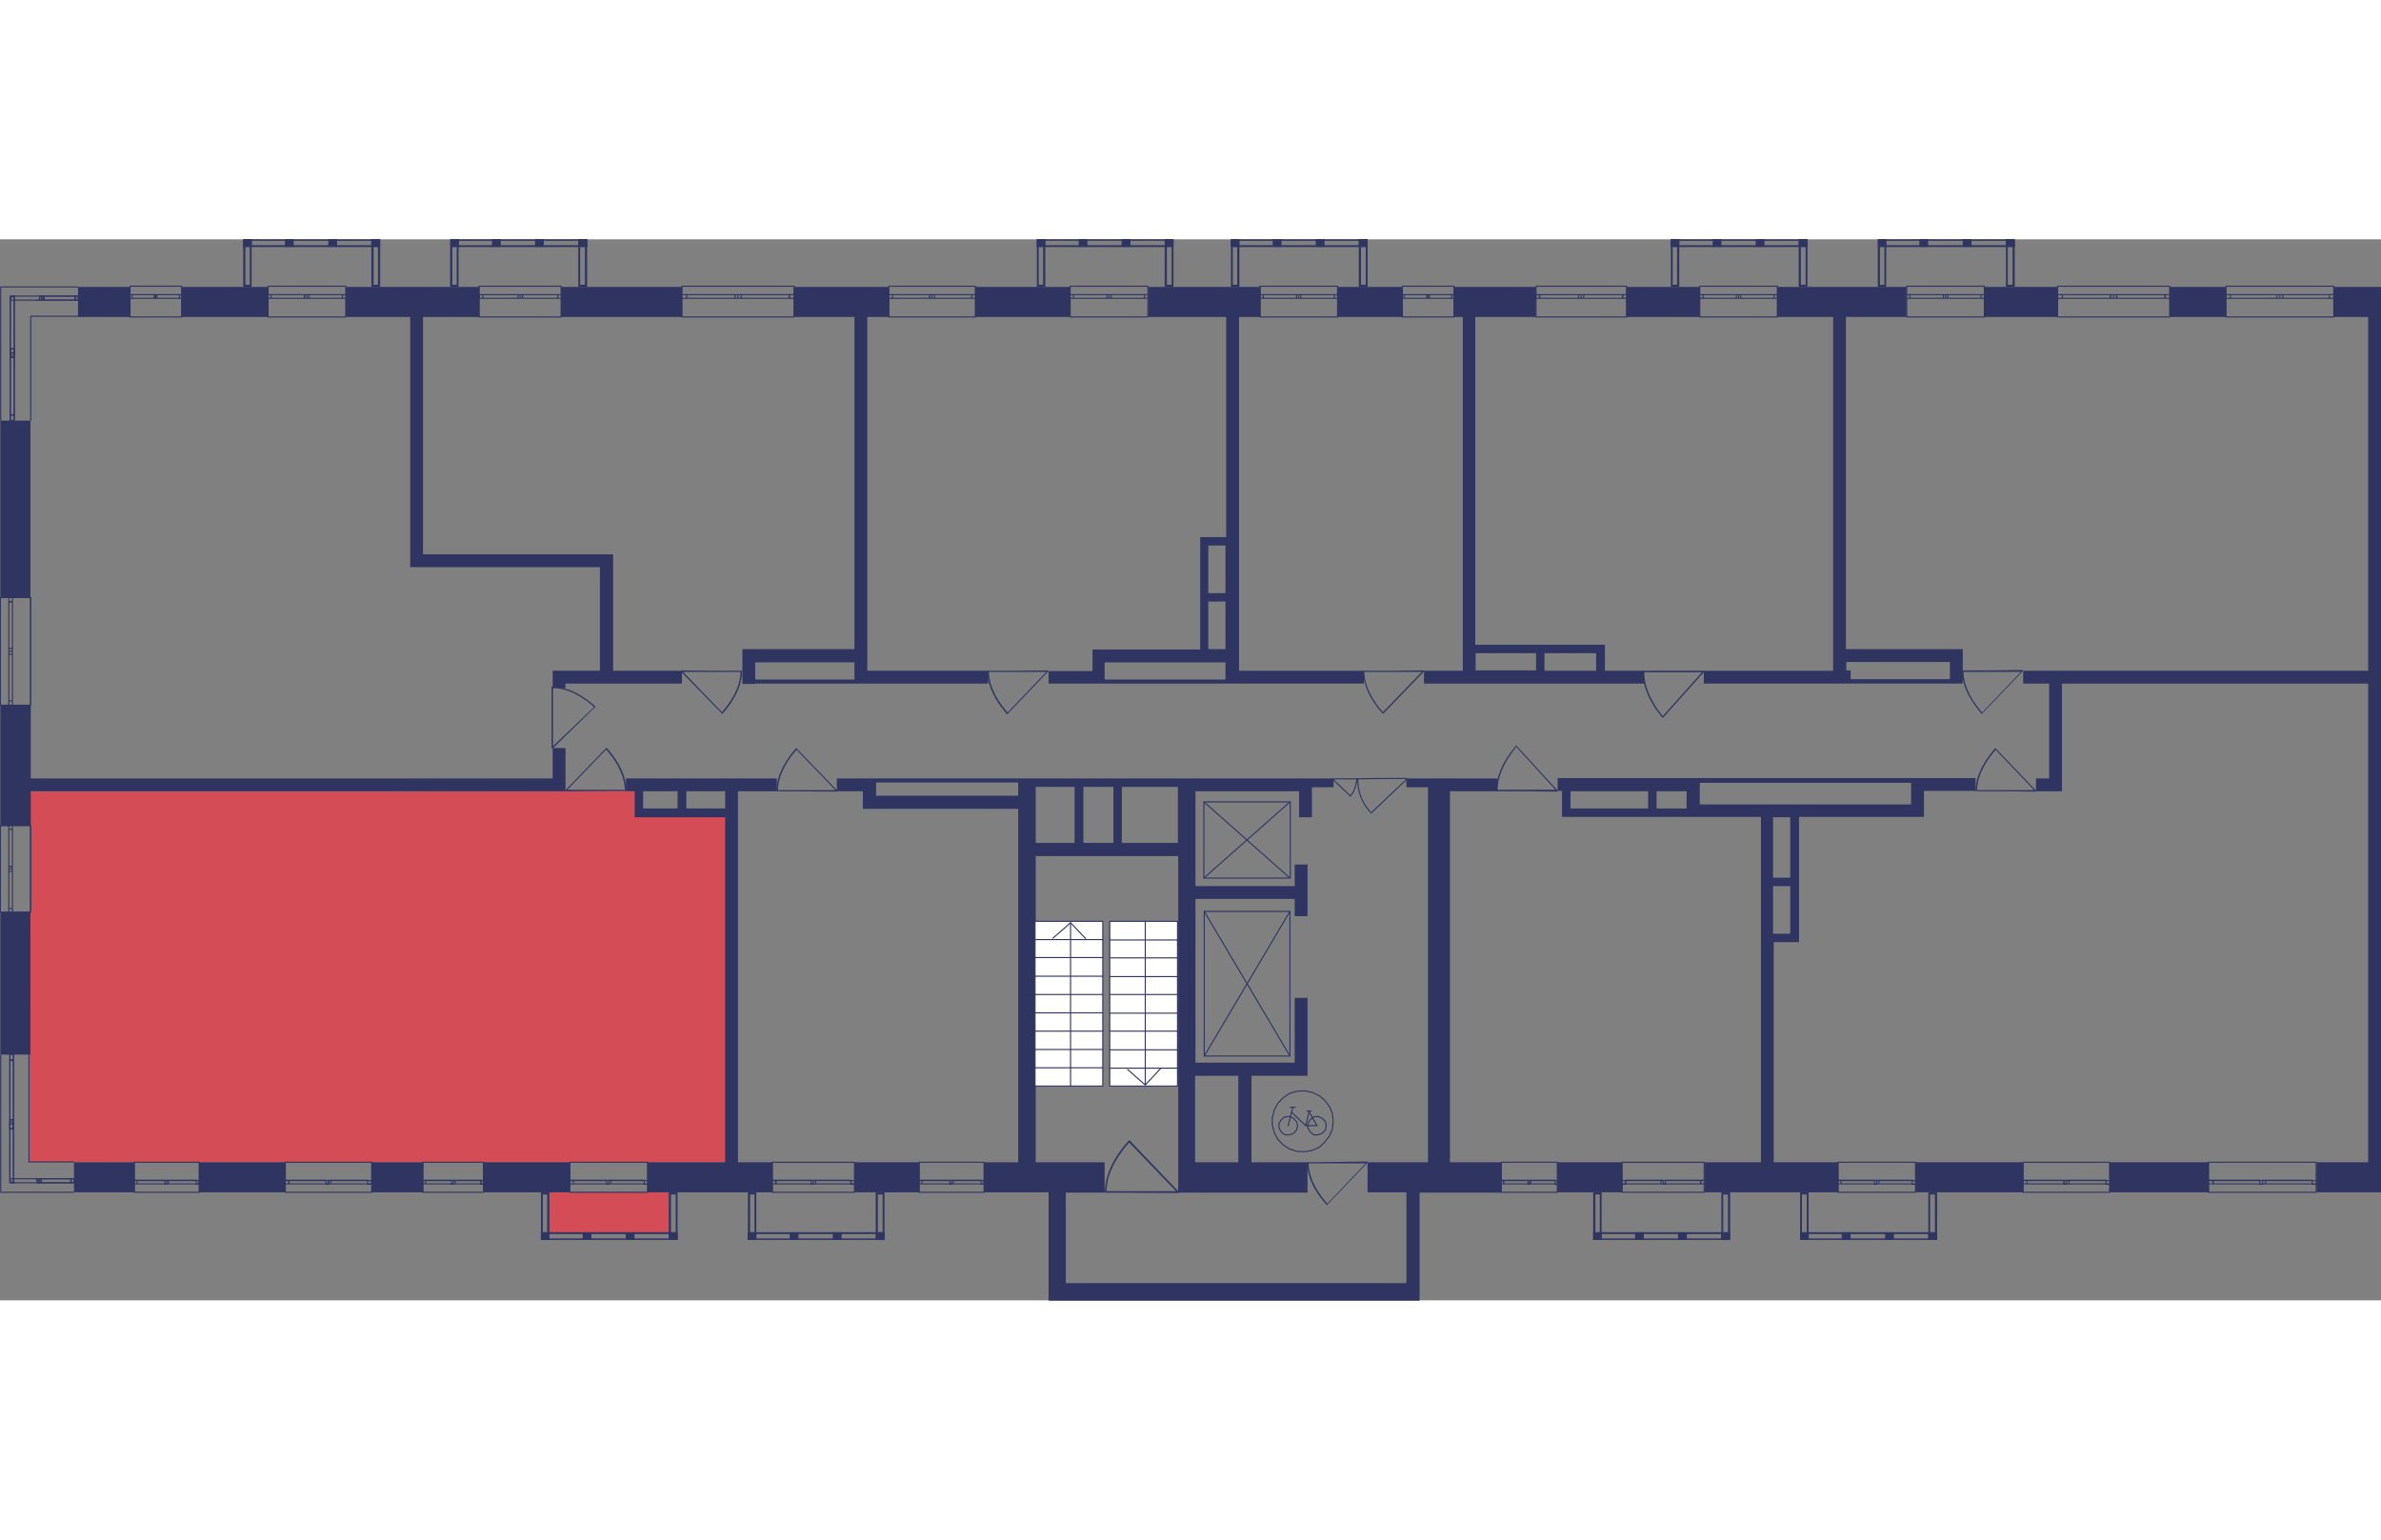 <?xml version="1.0" encoding="utf-8"?>
<!-- Generator: Adobe Illustrator 22.1.0, SVG Export Plug-In . SVG Version: 6.00 Build 0)  -->
<svg version="1.1" id="Слой_6" xmlns="http://www.w3.org/2000/svg" xmlns:xlink="http://www.w3.org/1999/xlink" x="0px" y="0px"
	 viewBox="0 0 650.1 289.7" style="enable-background:new 0 0 650.1 289.7;" xml:space="preserve" width="883" height="571">
<rect x="0" y="0" width="650.1" height="289.7" fill="#808080" stroke="none"/>
<rect x="149.6" y="260.2" style="fill:#D34C56;" width="33.3" height="11.1"/>
<path style="fill:#D34C56;" d="M200.3,252c-64.1,0-128.3-0.1-192.4-0.1c0.1-33.7,0.3-67.4,0.4-101.1c31.2,0,62.5,0,93.7,0
	c1.7,0,3.5,0,5.2,0c22.4-0.1,44.8-0.1,67.2-0.2c0,2,0,4-0.1,6c8.6,0,17.3,0.1,25.9,0.1C200.3,188.4,200.3,220.2,200.3,252z"/>
<g>
	<rect x="576" y="252" style="fill:#2F3461;" width="27.1" height="8.2"/>
	<rect x="523" y="252" style="fill:#2F3461;" width="29.4" height="8.2"/>
	<rect x="425.2" y="252" style="fill:#2F3461;" width="17.7" height="8.2"/>
	<rect x="233.3" y="252" style="fill:#2F3461;" width="17.7" height="8.2"/>
	<rect x="132" y="252" style="fill:#2F3461;" width="23.6" height="8.2"/>
	<rect x="101.4" y="252" style="fill:#2F3461;" width="14.1" height="8.2"/>
	<rect x="54.3" y="252" style="fill:#2F3461;" width="23.6" height="8.2"/>
	<rect x="20.2" y="252" style="fill:#2F3461;" width="16.5" height="8.2"/>
	<rect x="21.3" y="13" style="fill:#2F3461;" width="14.1" height="8.2"/>
	<rect x="49.6" y="13" style="fill:#2F3461;" width="23.6" height="8.2"/>
	<polygon style="fill:#2F3461;" points="112,21.2 112,86 112,89.5 115.5,89.5 163.8,89.5 163.8,117.8 150.9,117.8 150.9,120.1 
		150.9,121.3 150.9,122.5 154.4,122.5 154.4,121.3 186.2,121.3 186.2,117.8 167.4,117.8 167.4,86 165,86 163.8,86 115.5,86 
		115.5,21.2 130.9,21.2 130.9,13 94.4,13 94.4,21.2 	"/>
	<rect x="153.2" y="13" style="fill:#2F3461;" width="33" height="8.2"/>
	<rect x="266.3" y="13" style="fill:#2F3461;" width="25.9" height="8.2"/>
	<rect x="365.2" y="13" style="fill:#2F3461;" width="17.7" height="8.2"/>
	<rect x="444.1" y="13" style="fill:#2F3461;" width="20" height="8.2"/>
	<rect x="541.8" y="13" style="fill:#2F3461;" width="20" height="8.2"/>
	<rect x="592.4" y="13" style="fill:#2F3461;" width="15.3" height="8.2"/>
	<polygon style="fill:#2F3461;" points="637.2,13 637.2,21.2 646.6,21.2 646.6,117.8 563,117.8 559.5,117.8 552.4,117.8 
		552.4,121.3 559.5,121.3 559.5,147.2 555.9,147.2 555.9,150.7 563,150.7 563,149.5 563,147.2 563,121.3 646.6,121.3 646.6,252 
		632.5,252 632.5,260.2 650.1,260.2 650.1,253.2 650.1,252 650.1,21.2 650.1,18.8 650.1,13 	"/>
	<path style="fill:#2F3461;" d="M484.1,191.9h7.1v-1.2v-1.2v-31.8h34.1v-2.4v-1.2v-3.5h14.1v-3.5H523h-1.2h-57.7h-3.5h-35.3v3.5h1.2
		v4.7v2.4h2.4h31.8h2.4h17.7v17.7v2.4V252h-15.3v8.2h36.5V252h-17.7V191.9z M484.1,189.6v-13h4.7v13H484.1z M428.8,150.7H450v4.7
		h-21.2V150.7z M452.3,155.4v-4.7h8.2v3.5v1.2H452.3z M464.1,154.3v-3.5v-2.4h57.7v2.4v3.5h-37.7h-3.5H464.1z M488.8,157.8v16.5
		h-4.7v-16.5H488.8z"/>
	<rect x="0.1" y="49.5" style="fill:#2F3461;" width="8.2" height="48.3"/>
	<rect x="0.1" y="183.7" style="fill:#2F3461;" width="8.2" height="38.9"/>
	<path style="fill:#2F3461;" d="M505.3,121.3h27.1h3.5v-9.4h-1.2h-2.4h-28.3V21.2h16.5V13h-35.3v8.2h15.3v96.6h-35.3v3.5h38.9H505.3
		z M504.1,115.4h28.3v4.7h-27.1v-2.4h-1.2V115.4z"/>
	<path style="fill:#2F3461;" d="M448.8,117.8h-10.6v-7.1h-2.4v0h-33V21.2h16.5V13H397v8.2h2.4v96.6h-10.6v3.5h60.1V117.8z
		 M435.8,117.8h-14.1V113h14.1V117.8z M402.9,113h16.5v4.7h-16.5V113z"/>
	<path style="fill:#2F3461;" d="M286.3,117.8v3.5h11.8h2.4h1.2h33h1.2h36.5v-3.5h-34.1V21.2h5.9V13h-30.6v8.2h21.2v60.1h-4.7h-2.4
		v2.4v28.3h-25.9h-3.5v3.5v2.4H286.3z M334.6,83.6v13h-4.7v-13H334.6z M329.9,98.9h4.7v13h-4.7V98.9z M334.6,115.4v2.4v1.2v1.2h-33
		v-4.7H334.6z"/>
	<path style="fill:#2F3461;" d="M206.2,121.3h27.1h1.2h35.3v-3.5h-33V21.2h5.9V13h-25.9v8.2h16.5v90.7h-30.6v1.2v2.4v5.9h1.2H206.2z
		 M233.3,115.4v2.4v2.4h-27.1v-4.7H233.3z"/>
	<polygon style="fill:#2F3461;" points="150.9,150.7 153.2,150.7 154.4,150.7 154.4,138.9 150.9,138.9 150.9,147.2 8.4,147.2 
		8.4,127.2 0.1,127.2 0.1,160.1 8.4,160.1 8.4,150.7 	"/>
	<path style="fill:#2F3461;" d="M170.9,150.7h2.4v4.7v2.4h2.4h9.4h2.4H198V252h-21.2v8.2h34.1V252h-9.4V150.7h10.6v-3.5h-41.2V150.7
		z M175.6,155.4v-4.7h9.4v4.7H175.6z M198,155.4h-10.6v-4.7H198V155.4z"/>
	<path style="fill:#2F3461;" d="M395.8,150.7h13v-3.5h-14.1h-3.5H384v2.4h5.9V252h-16.5v8.2H384V285h-93v-24.7h10.6V252h-18.8v-83.6
		h38.9V252v1.2v7.1h35.3V252h-15.3v-23.6h15.3v-1.2v-2.4v-17.7h-3.5v17.7h-27.1v-44.7h27.1v4.7h3.5v-14.1h-3.5v5.9h-27.1v-25.9h28.3
		v7.1h3.5v-8.2h5.9v-2.4h-7.1h-2.4h-29.4H324h-41.2H278h-38.9h-2.4h-8.2v3.5h7.1v1.2v2.4v1.2H278V252h-9.4v8.2h17.7V285v2.4v2.4
		h101.3v-1.2V285v-24.7h22.4V252h-14.1V150.7z M338.1,228.4V252h-11.8v-23.6H338.1z M321.6,149.5v15.3h-15.3v-15.3H321.6z
		 M304,149.5v15.3h-8.2v-15.3H304z M293.4,149.5v15.3h-10.6v-15.3H293.4z M239.2,151.9v-1.2v-2.4H278v1.2v2.4H239.2z"/>
</g>
<g>
	<path style="fill:none;stroke:#2F3461;stroke-width:0.294;stroke-miterlimit:10;" d="M561.8,12.8l30.6,0v8.4l-30.6,0V12.8z
		 M592.4,12.8l-30.6,0 M592.4,21.2l-30.6,0 M592.4,15.1h-1.3v1h1.3V15.1z M577.1,16.1h0.8v-1h-0.8V16.1z M591.2,15.1l-13.2,0v1h13.2
		V15.1z M577.1,15.1h-0.9v1h0.9V15.1z M561.8,16.1h1.3v-1h-1.3V16.1z M576.3,15.1h-13.2v1h13.2V15.1z M592.4,15.1h-1.3 M591.2,15.1
		v1 M591.2,16.1h1.3 M577.1,16.1h0.8 M578,16.1v-1 M578,15.1h-0.8 M591.2,15.1l-13.2,0 M578,16.1h13.2 M577.1,15.1h-0.9 M576.3,15.1
		v1 M576.3,16.1h0.9 M561.8,16.1h1.3 M563.1,16.1v-1 M563.1,15.1h-1.3 M576.3,15.1h-13.2 M563.1,16.1h13.2"/>
</g>
<g>
	<line style="fill:none;stroke:#2F3461;stroke-width:0.294;stroke-miterlimit:10;" x1="21.3" y1="13" x2="0.1" y2="13"/>
	<line style="fill:none;stroke:#2F3461;stroke-width:0.294;stroke-miterlimit:10;" x1="21.3" y1="21" x2="8.4" y2="21"/>
	<rect x="20.5" y="15.5" style="fill:none;stroke:#2F3461;stroke-width:0.294;stroke-miterlimit:10;" width="0.8" height="1.1"/>
	<rect x="11.4" y="15.5" style="fill:none;stroke:#2F3461;stroke-width:0.294;stroke-miterlimit:10;" width="0.6" height="1.1"/>
	<rect x="12" y="15.5" style="fill:none;stroke:#2F3461;stroke-width:0.294;stroke-miterlimit:10;" width="8.5" height="1.1"/>
	<rect x="10.8" y="15.5" style="fill:none;stroke:#2F3461;stroke-width:0.294;stroke-miterlimit:10;" width="0.6" height="1.1"/>
	<rect x="2.9" y="15.5" style="fill:none;stroke:#2F3461;stroke-width:0.294;stroke-miterlimit:10;" width="7.9" height="1.1"/>
	<line style="fill:none;stroke:#2F3461;stroke-width:0.294;stroke-miterlimit:10;" x1="21.3" y1="15.5" x2="20.5" y2="15.5"/>
	<line style="fill:none;stroke:#2F3461;stroke-width:0.294;stroke-miterlimit:10;" x1="20.5" y1="15.5" x2="20.5" y2="16.6"/>
	<line style="fill:none;stroke:#2F3461;stroke-width:0.294;stroke-miterlimit:10;" x1="20.5" y1="16.6" x2="21.3" y2="16.6"/>
	<line style="fill:none;stroke:#2F3461;stroke-width:0.294;stroke-miterlimit:10;" x1="10.5" y1="16.6" x2="11.2" y2="16.6"/>
	<line style="fill:none;stroke:#2F3461;stroke-width:0.294;stroke-miterlimit:10;" x1="11.9" y1="16.6" x2="11.9" y2="15.5"/>
	<line style="fill:none;stroke:#2F3461;stroke-width:0.294;stroke-miterlimit:10;" x1="11.9" y1="15.5" x2="11.4" y2="15.5"/>
	<line style="fill:none;stroke:#2F3461;stroke-width:0.294;stroke-miterlimit:10;" x1="20.5" y1="15.5" x2="12" y2="15.5"/>
	<line style="fill:none;stroke:#2F3461;stroke-width:0.294;stroke-miterlimit:10;" x1="11.2" y1="16.6" x2="20.5" y2="16.6"/>
	<line style="fill:none;stroke:#2F3461;stroke-width:0.294;stroke-miterlimit:10;" x1="11.4" y1="15.5" x2="10.8" y2="15.5"/>
	<line style="fill:none;stroke:#2F3461;stroke-width:0.294;stroke-miterlimit:10;" x1="10.8" y1="15.5" x2="10.8" y2="16.6"/>
	<line style="fill:none;stroke:#2F3461;stroke-width:0.294;stroke-miterlimit:10;" x1="9.9" y1="16.6" x2="10.5" y2="16.6"/>
	<line style="fill:none;stroke:#2F3461;stroke-width:0.294;stroke-miterlimit:10;" x1="0.2" y1="13" x2="0.2" y2="49.5"/>
	<line style="fill:none;stroke:#2F3461;stroke-width:0.294;stroke-miterlimit:10;" x1="8.4" y1="20.9" x2="8.4" y2="49.5"/>
	<rect x="2.8" y="29.9" style="fill:none;stroke:#2F3461;stroke-width:0.294;stroke-miterlimit:10;" width="1.1" height="1.1"/>
	<rect x="2.8" y="15.7" style="fill:none;stroke:#2F3461;stroke-width:0.294;stroke-miterlimit:10;" width="1.1" height="15.9"/>
	<rect x="2.8" y="31" style="fill:none;stroke:#2F3461;stroke-width:0.294;stroke-miterlimit:10;" width="1.1" height="1.1"/>
	<rect x="2.8" y="47.9" style="fill:none;stroke:#2F3461;stroke-width:0.294;stroke-miterlimit:10;" width="1.1" height="1.5"/>
	<rect x="2.8" y="32.2" style="fill:none;stroke:#2F3461;stroke-width:0.294;stroke-miterlimit:10;" width="1.1" height="15.8"/>
	<line style="fill:none;stroke:#2F3461;stroke-width:0.294;stroke-miterlimit:10;" x1="3.2" y1="15.5" x2="4.2" y2="15.5"/>
	<line style="fill:none;stroke:#2F3461;stroke-width:0.294;stroke-miterlimit:10;" x1="3.9" y1="31" x2="3.9" y2="29.9"/>
	<line style="fill:none;stroke:#2F3461;stroke-width:0.294;stroke-miterlimit:10;" x1="3.9" y1="29.9" x2="2.8" y2="29.9"/>
	<line style="fill:none;stroke:#2F3461;stroke-width:0.294;stroke-miterlimit:10;" x1="2.8" y1="29.9" x2="2.8" y2="31"/>
	<line style="fill:none;stroke:#2F3461;stroke-width:0.294;stroke-miterlimit:10;" x1="2.8" y1="15.4" x2="2.8" y2="31.6"/>
	<line style="fill:none;stroke:#2F3461;stroke-width:0.294;stroke-miterlimit:10;" x1="3.9" y1="31.6" x2="3.9" y2="15.4"/>
	<line style="fill:none;stroke:#2F3461;stroke-width:0.294;stroke-miterlimit:10;" x1="2.8" y1="31" x2="2.8" y2="32.2"/>
	<line style="fill:none;stroke:#2F3461;stroke-width:0.294;stroke-miterlimit:10;" x1="2.8" y1="32.2" x2="3.9" y2="32.2"/>
	<line style="fill:none;stroke:#2F3461;stroke-width:0.294;stroke-miterlimit:10;" x1="3.9" y1="32.2" x2="3.9" y2="31"/>
	<line style="fill:none;stroke:#2F3461;stroke-width:0.294;stroke-miterlimit:10;" x1="3.9" y1="49.5" x2="3.9" y2="47.9"/>
	<line style="fill:none;stroke:#2F3461;stroke-width:0.294;stroke-miterlimit:10;" x1="3.9" y1="47.9" x2="2.8" y2="47.9"/>
	<line style="fill:none;stroke:#2F3461;stroke-width:0.294;stroke-miterlimit:10;" x1="2.8" y1="47.9" x2="2.8" y2="49.5"/>
	<line style="fill:none;stroke:#2F3461;stroke-width:0.294;stroke-miterlimit:10;" x1="2.8" y1="32.2" x2="2.8" y2="47.9"/>
	<line style="fill:none;stroke:#2F3461;stroke-width:0.294;stroke-miterlimit:10;" x1="3.9" y1="47.9" x2="3.9" y2="32.2"/>
</g>
<g>
	<path style="fill:none;stroke:#2F3461;stroke-width:0.294;stroke-miterlimit:10;" d="M637.2,12.8l-29.4,0v8.4l29.4,0V12.8z
		 M607.8,12.8l29.4,0 M607.8,21.2l29.4,0 M607.8,15.1h1.2v1h-1.2V15.1z M622.5,16.1h-0.8v-1h0.8V16.1z M609,15.1h12.7v1H609V15.1z
		 M622.5,15.1l0.8,0v1h-0.8V15.1z M637.2,16.1H636v-1h1.2V16.1z M623.3,15.1H636v1h-12.7V15.1z M607.8,15.1h1.2 M609,15.1v1
		 M609,16.1h-1.2 M622.5,16.1h-0.8 M621.7,16.1v-1 M621.7,15.1h0.8 M609,15.1h12.7 M621.7,16.1H609 M622.5,15.1l0.8,0 M623.3,15.1v1
		 M623.3,16.1h-0.8 M637.2,16.1H636 M636,16.1v-1 M636,15.1h1.2 M623.3,15.1H636 M636,16.1h-12.7"/>
</g>
<g>
	<path style="fill:none;stroke:#2F3461;stroke-width:0.294;stroke-miterlimit:10;" d="M520.6,12.8l21.2,0v8.4l-21.2,0V12.8z
		 M541.8,12.8l-21.2,0 M541.8,21.2l-21.2,0 M541.8,15.1h-0.9v1h0.9V15.1z M531.2,16.1h0.6v-1h-0.6V16.1z M540.9,15.1l-9.1,0v1h9.1
		V15.1z M531.2,15.1h-0.6v1h0.6V15.1z M520.6,16.1h0.9v-1h-0.9V16.1z M530.6,15.1h-9.1v1h9.1V15.1z M541.8,15.1h-0.9 M540.9,15.1v1
		 M540.9,16.1h0.9 M531.2,16.1h0.6 M531.8,16.1v-1 M531.8,15.1h-0.6 M540.9,15.1l-9.1,0 M531.8,16.1h9.1 M531.2,15.1h-0.6
		 M530.6,15.1v1 M530.6,16.1h0.6 M520.6,16.1h0.9 M521.5,16.1v-1 M521.5,15.1h-0.9 M530.6,15.1h-9.1 M521.5,16.1h9.1"/>
</g>
<g>
	<path style="fill:none;stroke:#2F3461;stroke-width:0.294;stroke-miterlimit:10;" d="M444.1,12.8l-24.7,0v8.4l24.7,0V12.8z
		 M419.3,12.8l24.7,0 M419.3,21.2l24.7,0 M419.3,15.1h1v1h-1V15.1z M431.7,16.1H431v-1h0.7V16.1z M420.4,15.1H431v1h-10.7V15.1z
		 M431.7,15.1h0.7v1h-0.7V15.1z M444.1,16.1h-1v-1h1V16.1z M432.4,15.1l10.6,0v1h-10.6V15.1z M419.3,15.1h1 M420.4,15.1v1
		 M420.4,16.1h-1 M431.7,16.1H431 M431,16.1v-1 M431,15.1h0.7 M420.4,15.1H431 M431,16.1h-10.7 M431.7,15.1h0.7 M432.4,15.1v1
		 M432.4,16.1h-0.7 M444.1,16.1h-1 M443.1,16.1v-1 M443.1,15.1h1 M432.4,15.1l10.6,0 M443.1,16.1h-10.6"/>
</g>
<g>
	<path style="fill:none;stroke:#2F3461;stroke-width:0.294;stroke-miterlimit:10;" d="M397,12.8l-14.1,0v8.4l14.1,0V12.8z
		 M382.8,12.8l14.1,0 M382.8,21.2l14.1,0 M382.8,15.1h0.6v1h-0.6V15.1z M389.9,16.1h-0.4v-1h0.4V16.1z M383.4,15.1l6.1,0v1h-6.1
		V15.1z M389.9,15.1h0.4v1h-0.4V15.1z M397,16.1h-0.6v-1h0.6V16.1z M390.3,15.1l6.1,0v1h-6.1V15.1z M382.8,15.1h0.6 M383.4,15.1v1
		 M383.4,16.1h-0.6 M389.9,16.1h-0.4 M389.5,16.1v-1 M389.5,15.1h0.4 M383.4,15.1l6.1,0 M389.5,16.1h-6.1 M389.9,15.1h0.4
		 M390.3,15.1v1 M390.3,16.1h-0.4 M397,16.1h-0.6 M396.4,16.1v-1 M396.4,15.1h0.6 M390.3,15.1l6.1,0 M396.4,16.1h-6.1"/>
</g>
<g>
	<path style="fill:none;stroke:#2F3461;stroke-width:0.294;stroke-miterlimit:10;" d="M365.2,12.8l-21.2,0v8.4l21.2,0V12.8z
		 M344,12.8l21.2,0 M344,21.2l21.2,0 M344,15.1h0.9v1H344V15.1z M354.6,16.1H354v-1h0.6V16.1z M344.9,15.1h9.1v1h-9.1V15.1z
		 M354.6,15.1l0.6,0v1h-0.6V15.1z M365.2,16.1h-0.9v-1h0.9V16.1z M355.2,15.1h9.1v1h-9.1V15.1z M344,15.1h0.9 M344.9,15.1v1
		 M344.9,16.1H344 M354.6,16.1H354 M354,16.1v-1 M354,15.1h0.6 M344.9,15.1h9.1 M354,16.1h-9.1 M354.6,15.1l0.6,0 M355.2,15.1v1
		 M355.2,16.1h-0.6 M365.2,16.1h-0.9 M364.3,16.1v-1 M364.3,15.1h0.9 M355.2,15.1h9.1 M364.3,16.1h-9.1"/>
</g>
<g>
	<path style="fill:none;stroke:#2F3461;stroke-width:0.294;stroke-miterlimit:10;" d="M313.4,12.8l-21.2,0v8.4l21.2,0V12.8z
		 M292.2,12.8l21.2,0 M292.2,21.2l21.2,0 M292.2,15.1h0.9v1h-0.9V15.1z M302.8,16.1h-0.6v-1h0.6V16.1z M293.1,15.1l9.1,0v1h-9.1
		V15.1z M302.8,15.1h0.6v1h-0.6V15.1z M313.4,16.1h-0.9v-1h0.9V16.1z M303.4,15.1l9.1,0v1l-9.1,0V15.1z M292.2,15.1h0.9 M293.1,15.1
		v1 M293.1,16.1h-0.9 M302.8,16.1h-0.6 M302.2,16.1v-1 M302.2,15.1h0.6 M293.1,15.1l9.1,0 M302.2,16.1h-9.1 M302.8,15.1h0.6
		 M303.4,15.1v1 M303.4,16.1h-0.6 M313.4,16.1h-0.9 M312.5,16.1v-1 M312.5,15.1h0.9 M303.4,15.1l9.1,0 M312.5,16.1l-9.1,0"/>
</g>
<g>
	<path style="fill:none;stroke:#2F3461;stroke-width:0.294;stroke-miterlimit:10;" d="M266.3,12.8l-23.6,0v8.4l23.6,0V12.8z
		 M242.7,12.8l23.6,0 M242.7,21.2l23.6,0 M242.7,15.1h1v1h-1V15.1z M254.5,16.1h-0.7v-1h0.7V16.1z M243.7,15.1l10.2,0v1l-10.2,0
		V15.1z M254.5,15.1h0.7v1h-0.7V15.1z M266.3,16.1h-1v-1l1,0V16.1z M255.2,15.1h10.1v1h-10.1V15.1z M242.7,15.1h1 M243.7,15.1v1
		 M243.7,16.1h-1 M254.5,16.1h-0.7 M253.9,16.1v-1 M253.9,15.1h0.7 M243.7,15.1l10.2,0 M253.9,16.1l-10.2,0 M254.5,15.1h0.7
		 M255.2,15.1v1 M255.2,16.1h-0.7 M266.3,16.1h-1 M265.3,16.1v-1 M265.3,15.1l1,0 M255.2,15.1h10.1 M265.3,16.1h-10.1"/>
</g>
<g>
	<path style="fill:none;stroke:#2F3461;stroke-width:0.294;stroke-miterlimit:10;" d="M216.8,12.8l-30.6,0v8.4h30.6V12.8z
		 M186.2,12.8l30.6,0 M186.2,21.2h30.6 M186.2,15.1h1.3v1h-1.3V15.1z M201.5,16.1h-0.8v-1h0.8V16.1z M187.5,15.1l13.2,0v1l-13.2,0
		V15.1z M201.5,15.1h0.9v1h-0.9V15.1z M216.8,16.1h-1.3v-1h1.3V16.1z M202.4,15.1h13.2v1h-13.2V15.1z M186.2,15.1h1.3 M187.5,15.1v1
		 M187.5,16.1h-1.3 M201.5,16.1h-0.8 M200.7,16.1v-1 M200.7,15.1h0.8 M187.5,15.1l13.2,0 M200.7,16.1l-13.2,0 M201.5,15.1h0.9
		 M202.4,15.1v1 M202.4,16.1h-0.9 M216.8,16.1h-1.3 M215.5,16.1v-1 M215.5,15.1h1.3 M202.4,15.1h13.2 M215.5,16.1h-13.2"/>
</g>
<g>
	<path style="fill:none;stroke:#2F3461;stroke-width:0.294;stroke-miterlimit:10;" d="M153.2,12.8l-22.4,0v8.4l22.4,0V12.8z
		 M130.9,12.8l22.4,0 M130.9,21.2l22.4,0 M130.9,15.1h0.9v1h-0.9V15.1z M142,16.1h-0.6v-1h0.6V16.1z M131.8,15.1l9.6,0v1h-9.6V15.1z
		 M142,15.1h0.6v1H142V15.1z M153.2,16.1h-0.9v-1h0.9V16.1z M142.7,15.1l9.6,0v1l-9.6,0V15.1z M130.9,15.1h0.9 M131.8,15.1v1
		 M131.8,16.1h-0.9 M142,16.1h-0.6 M141.4,16.1v-1 M141.4,15.1h0.6 M131.8,15.1l9.6,0 M141.4,16.1h-9.6 M142,15.1h0.6 M142.7,15.1v1
		 M142.7,16.1H142 M153.2,16.1h-0.9 M152.3,16.1v-1 M152.3,15.1h0.9 M142.7,15.1l9.6,0 M152.3,16.1l-9.6,0"/>
</g>
<g>
	<path style="fill:none;stroke:#2F3461;stroke-width:0.294;stroke-miterlimit:10;" d="M94.4,12.8l-21.2,0v8.4l21.2,0V12.8z
		 M73.2,12.8l21.2,0 M73.2,21.2l21.2,0 M73.2,15.1H74v1h-0.9V15.1z M83.8,16.1h-0.6v-1h0.6V16.1z M74,15.1h9.1v1H74V15.1z
		 M83.8,15.1h0.6v1h-0.6V15.1z M94.4,16.1h-0.9v-1h0.9V16.1z M84.4,15.1l9.1,0v1h-9.1V15.1z M73.2,15.1H74 M74,15.1v1 M74,16.1h-0.9
		 M83.8,16.1h-0.6 M83.2,16.1v-1 M83.2,15.1h0.6 M74,15.1h9.1 M83.2,16.1H74 M83.8,15.1h0.6 M84.4,15.1v1 M84.4,16.1h-0.6
		 M94.4,16.1h-0.9 M93.5,16.1v-1 M93.5,15.1h0.9 M84.4,15.1l9.1,0 M93.5,16.1h-9.1"/>
</g>
<g>
	<path style="fill:none;stroke:#2F3461;stroke-width:0.294;stroke-miterlimit:10;" d="M54.3,260.2H36.7V252h17.7V260.2z
		 M36.7,260.2h17.7 M36.7,252h17.7 M36.7,257.9h0.7v-1h-0.7V257.9z M45.5,257H45v1h0.5V257z M37.4,257.9H45v-1h-7.6V257.9z
		 M45.5,257.9H46v-1h-0.5V257.9z M54.3,257h-0.7v1h0.7V257z M46,257.9h7.6v-1H46V257.9z M36.7,257.9h0.7 M37.4,257.9v-1 M37.4,257
		h-0.7 M45.5,257H45 M45,257v1 M45,257.9h0.5 M37.4,257.9H45 M45,257h-7.6 M45.5,257.9H46 M46,257.9v-1 M46,257h-0.5 M54.3,257h-0.7
		 M53.6,257v1 M53.6,257.9h0.7 M46,257.9h7.6 M53.6,257H46"/>
</g>
<g>
	<path style="fill:none;stroke:#2F3461;stroke-width:0.294;stroke-miterlimit:10;" d="M101.4,260.2H77.9V252h23.6V260.2z
		 M77.9,260.2h23.6 M77.9,252h23.6 M77.9,257.9h1v-1h-1V257.9z M89.6,257H89v1h0.7V257z M78.8,257.9H89v-1H78.8V257.9z M89.6,257.9
		h0.7v-1h-0.7V257.9z M101.4,257h-1v1h1V257z M90.3,257.9h10.1v-1H90.3V257.9z M77.9,257.9h1 M78.8,257.9v-1 M78.8,257h-1 M89.6,257
		H89 M89,257v1 M89,257.9h0.7 M78.8,257.9H89 M89,257H78.8 M89.6,257.9h0.7 M90.3,257.9v-1 M90.3,257h-0.7 M101.4,257h-1 M100.4,257
		v1 M100.4,257.9h1 M90.3,257.9h10.1 M100.4,257H90.3"/>
</g>
<g>
	<path style="fill:none;stroke:#2F3461;stroke-width:0.294;stroke-miterlimit:10;" d="M176.8,260.2h-21.2V252h21.2V260.2z
		 M155.6,260.2h21.2 M155.6,252h21.2 M155.6,257.9h0.9v-1h-0.9V257.9z M166.2,257h-0.6v1h0.6V257z M156.5,257.9h9.1v-1h-9.1V257.9z
		 M166.2,257.9h0.6v-1h-0.6V257.9z M176.8,257h-0.9v1h0.9V257z M166.8,257.9h9.1v-1h-9.1V257.9z M155.6,257.9h0.9 M156.5,257.9v-1
		 M156.5,257h-0.9 M166.2,257h-0.6 M165.6,257v1 M165.6,257.9h0.6 M156.5,257.9h9.1 M165.6,257h-9.1 M166.2,257.9h0.6 M166.8,257.9
		v-1 M166.8,257h-0.6 M176.8,257h-0.9 M175.9,257v1 M175.9,257.9h0.9 M166.8,257.9h9.1 M175.9,257h-9.1"/>
</g>
<g>
	<path style="fill:none;stroke:#2F3461;stroke-width:0.294;stroke-miterlimit:10;" d="M233.3,260.2h-22.4V252l22.4,0V260.2z
		 M210.9,260.2h22.4 M210.9,252l22.4,0 M210.9,257.9h0.9v-1h-0.9V257.9z M222.1,257h-0.6v1h0.6V257z M211.9,257.9h9.6v-1h-9.6V257.9
		z M222.1,257.9h0.6v-1h-0.6V257.9z M233.3,257h-0.9v1h0.9V257z M222.7,257.9h9.6v-1h-9.6V257.9z M210.9,257.9h0.9 M211.9,257.9v-1
		 M211.9,257h-0.9 M222.1,257h-0.6 M221.5,257v1 M221.5,257.9h0.6 M211.9,257.9h9.6 M221.5,257h-9.6 M222.1,257.9h0.6 M222.7,257.9
		v-1 M222.7,257h-0.6 M233.3,257h-0.9 M232.4,257v1 M232.4,257.9h0.9 M222.7,257.9h9.6 M232.4,257h-9.6"/>
</g>
<g>
	<path style="fill:none;stroke:#2F3461;stroke-width:0.294;stroke-miterlimit:10;" d="M268.6,260.2H251V252l17.7,0V260.2z
		 M251,260.2h17.7 M251,252l17.7,0 M251,257.9h0.7v-1H251V257.9z M259.8,257h-0.5v1h0.5V257z M251.7,257.9h7.6v-1h-7.6V257.9z
		 M259.8,257.9h0.5v-1h-0.5V257.9z M268.6,257h-0.7v1h0.7V257z M260.3,257.9h7.6v-1h-7.6V257.9z M251,257.9h0.7 M251.7,257.9v-1
		 M251.7,257H251 M259.8,257h-0.5 M259.3,257v1 M259.3,257.9h0.5 M251.7,257.9h7.6 M259.3,257h-7.6 M259.8,257.9h0.5 M260.3,257.9
		v-1 M260.3,257h-0.5 M268.6,257h-0.7 M267.9,257v1 M267.9,257.9h0.7 M260.3,257.9h7.6 M267.9,257h-7.6"/>
</g>
<g>
	<path style="fill:none;stroke:#2F3461;stroke-width:0.294;stroke-miterlimit:10;" d="M425.2,260.2h-15.3V252h15.3V260.2z
		 M409.9,260.2h15.3 M409.9,252h15.3 M409.9,257.9h0.6v-1h-0.6V257.9z M417.6,257h-0.4v1h0.4V257z M410.6,257.9h6.6v-1h-6.6V257.9z
		 M417.6,257.9h0.4v-1h-0.4V257.9z M425.2,257h-0.6v1h0.6V257z M418,257.9h6.6v-1H418V257.9z M409.9,257.9h0.6 M410.6,257.9v-1
		 M410.6,257h-0.6 M417.6,257h-0.4 M417.2,257v1 M417.2,257.9h0.4 M410.6,257.9h6.6 M417.2,257h-6.6 M417.6,257.9h0.4 M418,257.9v-1
		 M418,257h-0.4 M425.2,257h-0.6 M424.6,257v1 M424.6,257.9h0.6 M418,257.9h6.6 M424.6,257H418"/>
</g>
<g>
	<path style="fill:none;stroke:#2F3461;stroke-width:0.294;stroke-miterlimit:10;" d="M442.9,260.2h22.4V252h-22.4V260.2z
		 M465.3,260.2h-22.4 M465.3,252h-22.4 M465.3,257.9h-0.9v-1h0.9V257.9z M454.1,257h0.6v1h-0.6V257z M464.3,257.9h-9.6v-1h9.6V257.9
		z M454.1,257.9h-0.6v-1h0.6V257.9z M442.9,257h0.9v1h-0.9V257z M453.5,257.9h-9.6v-1h9.6V257.9z M465.3,257.9h-0.9 M464.3,257.9v-1
		 M464.3,257h0.9 M454.1,257h0.6 M454.7,257v1 M454.7,257.9h-0.6 M464.3,257.9h-9.6 M454.7,257h9.6 M454.1,257.9h-0.6 M453.5,257.9
		v-1 M453.5,257h0.6 M442.9,257h0.9 M443.8,257v1 M443.8,257.9h-0.9 M453.5,257.9h-9.6 M443.8,257h9.6"/>
</g>
<g>
	<path style="fill:none;stroke:#2F3461;stroke-width:0.294;stroke-miterlimit:10;" d="M523,260.2h-21.2V252H523V260.2z
		 M501.8,260.2H523 M501.8,252H523 M501.8,257.9h0.9v-1h-0.9V257.9z M512.4,257h-0.6v1h0.6V257z M502.7,257.9h9.1v-1h-9.1V257.9z
		 M512.4,257.9h0.6v-1h-0.6V257.9z M523,257h-0.9v1h0.9V257z M513,257.9h9.1v-1H513V257.9z M501.8,257.9h0.9 M502.7,257.9v-1
		 M502.7,257h-0.9 M512.4,257h-0.6 M511.8,257v1 M511.8,257.9h0.6 M502.7,257.9h9.1 M511.8,257h-9.1 M512.4,257.9h0.6 M513,257.9v-1
		 M513,257h-0.6 M523,257h-0.9 M522.1,257v1 M522.1,257.9h0.9 M513,257.9h9.1 M522.1,257H513"/>
</g>
<g>
	<path style="fill:none;stroke:#2F3461;stroke-width:0.294;stroke-miterlimit:10;" d="M576,260.2h-23.6V252H576V260.2z
		 M552.4,260.2H576 M552.4,252H576 M552.4,257.9h1v-1h-1V257.9z M564.2,257h-0.7v1h0.7V257z M553.4,257.9h10.2v-1h-10.2V257.9z
		 M564.2,257.9h0.7v-1h-0.7V257.9z M576,257h-1v1h1V257z M564.9,257.9H575v-1h-10.1V257.9z M552.4,257.9h1 M553.4,257.9v-1
		 M553.4,257h-1 M564.2,257h-0.7 M563.5,257v1 M563.5,257.9h0.7 M553.4,257.9h10.2 M563.5,257h-10.2 M564.2,257.9h0.7 M564.9,257.9
		v-1 M564.9,257h-0.7 M576,257h-1 M575,257v1 M575,257.9h1 M564.9,257.9H575 M575,257h-10.1"/>
</g>
<g>
	<path style="fill:none;stroke:#2F3461;stroke-width:0.294;stroke-miterlimit:10;" d="M632.5,260.2H603V252h29.4V260.2z M603,260.2
		h29.4 M603,252h29.4 M603,257.9h1.2v-1H603V257.9z M617.8,257H617v1h0.8V257z M604.3,257.9H617v-1h-12.7V257.9z M617.8,257.9h0.8
		v-1h-0.8V257.9z M632.5,257h-1.2v1h1.2V257z M618.6,257.9h12.7v-1h-12.7V257.9z M603,257.9h1.2 M604.3,257.9v-1 M604.3,257H603
		 M617.8,257H617 M617,257v1 M617,257.9h0.8 M604.3,257.9H617 M617,257h-12.7 M617.8,257.9h0.8 M618.6,257.9v-1 M618.6,257h-0.8
		 M632.5,257h-1.2 M631.3,257v1 M631.3,257.9h1.2 M618.6,257.9h12.7 M631.3,257h-12.7"/>
</g>
<g>
	<path style="fill:none;stroke:#2F3461;stroke-width:0.294;stroke-miterlimit:10;" d="M0.1,183.7l0-23.6h8.2l0,23.6H0.1z
		 M0.1,160.1l0,23.6 M8.4,160.1l0,23.6 M2.4,160.1l0,1h1l0-1H2.4z M3.4,171.9l0-0.7h-1l0,0.7H3.4z M2.4,161.1l0,10.2h1l0-10.2H2.4z
		 M2.4,171.9l0,0.7h1l0-0.7H2.4z M3.4,183.7l0-1h-1l0,1H3.4z M2.4,172.6l0,10.1h1l0-10.1H2.4z M2.4,160.1l0,1 M2.4,161.1h1
		 M3.4,161.1l0-1 M3.4,171.9l0-0.7 M3.4,171.3h-1 M2.4,171.3l0,0.7 M2.4,161.1l0,10.2 M3.4,171.3l0-10.2 M2.4,171.9l0,0.7
		 M2.4,172.6h1 M3.4,172.6l0-0.7 M3.4,183.7l0-1 M3.4,182.7h-1 M2.4,182.7l0,1 M2.4,172.6l0,10.1 M3.4,182.7l0-10.1"/>
</g>
<g>
	<path style="fill:none;stroke:#2F3461;stroke-width:0.294;stroke-miterlimit:10;" d="M0.1,127.2l0-29.4l8.2,0l0,29.4H0.1z
		 M0.1,97.7l0,29.4 M8.4,97.7l0,29.4 M2.4,97.7l0,1.2h1l0-1.2H2.4z M3.4,112.5l0-0.8h-1l0,0.8H3.4z M2.4,99l0,12.7h1l0-12.7H2.4z
		 M2.4,112.5l0,0.8h1l0-0.8H2.4z M3.4,127.2l0-1.2h-1l0,1.2H3.4z M2.4,113.3l0,12.7h1l0-12.7H2.4z M2.4,97.7l0,1.2 M2.4,99h1
		 M3.4,99l0-1.2 M3.4,112.5l0-0.8 M3.4,111.7h-1 M2.4,111.7l0,0.8 M2.4,99l0,12.7 M3.4,111.7l0-12.7 M2.4,112.5l0,0.8 M2.4,113.3h1
		 M3.4,113.3l0-0.8 M3.4,127.2l0-1.2 M3.4,126h-1 M2.4,126l0,1.2 M2.4,113.3l0,12.7 M3.4,126l0-12.7"/>
</g>
<g>
	<line style="fill:none;stroke:#2F3461;stroke-width:0.294;stroke-miterlimit:10;" x1="20.2" y1="260.2" x2="0.1" y2="260.2"/>
	<line style="fill:none;stroke:#2F3461;stroke-width:0.294;stroke-miterlimit:10;" x1="20.2" y1="251.9" x2="7.9" y2="251.9"/>
	<rect x="19.4" y="256.5" style="fill:none;stroke:#2F3461;stroke-width:0.294;stroke-miterlimit:10;" width="0.8" height="1.1"/>
	<rect x="10.7" y="256.5" style="fill:none;stroke:#2F3461;stroke-width:0.294;stroke-miterlimit:10;" width="0.5" height="1.1"/>
	<rect x="11.3" y="256.5" style="fill:none;stroke:#2F3461;stroke-width:0.294;stroke-miterlimit:10;" width="8" height="1.1"/>
	<rect x="10.2" y="256.5" style="fill:none;stroke:#2F3461;stroke-width:0.294;stroke-miterlimit:10;" width="0.5" height="1.1"/>
	<rect x="2.8" y="256.5" style="fill:none;stroke:#2F3461;stroke-width:0.294;stroke-miterlimit:10;" width="7.4" height="1.1"/>
	<line style="fill:none;stroke:#2F3461;stroke-width:0.294;stroke-miterlimit:10;" x1="20.2" y1="257.6" x2="19.4" y2="257.6"/>
	<line style="fill:none;stroke:#2F3461;stroke-width:0.294;stroke-miterlimit:10;" x1="19.4" y1="257.6" x2="19.4" y2="256.5"/>
	<line style="fill:none;stroke:#2F3461;stroke-width:0.294;stroke-miterlimit:10;" x1="19.3" y1="256.5" x2="20.2" y2="256.5"/>
	<line style="fill:none;stroke:#2F3461;stroke-width:0.294;stroke-miterlimit:10;" x1="10" y1="256.5" x2="10.5" y2="256.5"/>
	<line style="fill:none;stroke:#2F3461;stroke-width:0.294;stroke-miterlimit:10;" x1="11.3" y1="256.5" x2="11.3" y2="257.6"/>
	<line style="fill:none;stroke:#2F3461;stroke-width:0.294;stroke-miterlimit:10;" x1="11.3" y1="257.6" x2="10.7" y2="257.6"/>
	<line style="fill:none;stroke:#2F3461;stroke-width:0.294;stroke-miterlimit:10;" x1="19.4" y1="257.6" x2="11.3" y2="257.6"/>
	<line style="fill:none;stroke:#2F3461;stroke-width:0.294;stroke-miterlimit:10;" x1="10.6" y1="256.5" x2="19.3" y2="256.5"/>
	<line style="fill:none;stroke:#2F3461;stroke-width:0.294;stroke-miterlimit:10;" x1="10.7" y1="257.6" x2="10.2" y2="257.6"/>
	<line style="fill:none;stroke:#2F3461;stroke-width:0.294;stroke-miterlimit:10;" x1="10.2" y1="257.6" x2="10.2" y2="256.5"/>
	<line style="fill:none;stroke:#2F3461;stroke-width:0.294;stroke-miterlimit:10;" x1="9.4" y1="256.5" x2="10" y2="256.5"/>
	<line style="fill:none;stroke:#2F3461;stroke-width:0.294;stroke-miterlimit:10;" x1="0.2" y1="260.2" x2="0.2" y2="222.6"/>
	<line style="fill:none;stroke:#2F3461;stroke-width:0.294;stroke-miterlimit:10;" x1="7.9" y1="252" x2="7.9" y2="222.6"/>
	<rect x="2.7" y="241.6" style="fill:none;stroke:#2F3461;stroke-width:0.294;stroke-miterlimit:10;" width="1" height="1.2"/>
	<rect x="2.7" y="241" style="fill:none;stroke:#2F3461;stroke-width:0.294;stroke-miterlimit:10;" width="1" height="16.4"/>
	<rect x="2.7" y="240.4" style="fill:none;stroke:#2F3461;stroke-width:0.294;stroke-miterlimit:10;" width="1" height="1.2"/>
	<rect x="2.7" y="222.6" style="fill:none;stroke:#2F3461;stroke-width:0.294;stroke-miterlimit:10;" width="1" height="1.6"/>
	<rect x="2.7" y="224.1" style="fill:none;stroke:#2F3461;stroke-width:0.294;stroke-miterlimit:10;" width="1" height="16.3"/>
	<line style="fill:none;stroke:#2F3461;stroke-width:0.294;stroke-miterlimit:10;" x1="3" y1="257.6" x2="4" y2="257.6"/>
	<line style="fill:none;stroke:#2F3461;stroke-width:0.294;stroke-miterlimit:10;" x1="3.7" y1="241.6" x2="3.7" y2="242.8"/>
	<line style="fill:none;stroke:#2F3461;stroke-width:0.294;stroke-miterlimit:10;" x1="3.7" y1="242.8" x2="2.7" y2="242.8"/>
	<line style="fill:none;stroke:#2F3461;stroke-width:0.294;stroke-miterlimit:10;" x1="2.7" y1="242.8" x2="2.7" y2="241.6"/>
	<line style="fill:none;stroke:#2F3461;stroke-width:0.294;stroke-miterlimit:10;" x1="2.7" y1="257.7" x2="2.7" y2="241"/>
	<line style="fill:none;stroke:#2F3461;stroke-width:0.294;stroke-miterlimit:10;" x1="3.7" y1="241" x2="3.7" y2="257.7"/>
	<line style="fill:none;stroke:#2F3461;stroke-width:0.294;stroke-miterlimit:10;" x1="2.7" y1="241.6" x2="2.7" y2="240.4"/>
	<line style="fill:none;stroke:#2F3461;stroke-width:0.294;stroke-miterlimit:10;" x1="2.7" y1="240.4" x2="3.7" y2="240.4"/>
	<line style="fill:none;stroke:#2F3461;stroke-width:0.294;stroke-miterlimit:10;" x1="3.7" y1="240.4" x2="3.7" y2="241.6"/>
	<line style="fill:none;stroke:#2F3461;stroke-width:0.294;stroke-miterlimit:10;" x1="3.7" y1="222.6" x2="3.7" y2="224.1"/>
	<line style="fill:none;stroke:#2F3461;stroke-width:0.294;stroke-miterlimit:10;" x1="3.7" y1="224.1" x2="2.7" y2="224.1"/>
	<line style="fill:none;stroke:#2F3461;stroke-width:0.294;stroke-miterlimit:10;" x1="2.7" y1="224.1" x2="2.7" y2="222.6"/>
	<line style="fill:none;stroke:#2F3461;stroke-width:0.294;stroke-miterlimit:10;" x1="2.7" y1="240.4" x2="2.7" y2="224.1"/>
	<line style="fill:none;stroke:#2F3461;stroke-width:0.294;stroke-miterlimit:10;" x1="3.7" y1="224.1" x2="3.7" y2="240.4"/>
</g>
<g>
	<path style="fill:none;stroke:#2F3461;stroke-width:0.294;stroke-miterlimit:10;" d="M132,260.2l-16.5,0V252H132V260.2z
		 M115.5,260.2l16.5,0 M115.5,252H132 M115.5,257.9h0.7v-1h-0.7V257.9z M123.8,257h-0.5v1h0.5V257z M116.2,257.9h7.1v-1h-7.1V257.9z
		 M123.8,257.9h0.5v-1h-0.5V257.9z M132,257h-0.7v1h0.7V257z M124.3,257.9h7.1v-1h-7.1V257.9z M115.5,257.9h0.7 M116.2,257.9v-1
		 M116.2,257h-0.7 M123.8,257h-0.5 M123.3,257v1 M123.3,257.9h0.5 M116.2,257.9h7.1 M123.3,257h-7.1 M123.8,257.9h0.5 M124.3,257.9
		v-1 M124.3,257h-0.5 M132,257h-0.7 M131.3,257v1 M131.3,257.9h0.7 M124.3,257.9h7.1 M131.3,257h-7.1"/>
</g>
<g>
	<path style="fill:none;stroke:#2F3461;stroke-width:0.294;stroke-miterlimit:10;" d="M49.6,12.8l-14.1,0v8.4l14.1,0V12.8z
		 M35.5,12.8l14.1,0 M35.5,21.2l14.1,0 M35.5,15.1h0.6v1h-0.6V15.1z M42.5,16.1h-0.4v-1h0.4V16.1z M36.1,15.1l6.1,0v1h-6.1V15.1z
		 M42.5,15.1h0.4v1h-0.4V15.1z M49.6,16.1H49v-1h0.6V16.1z M42.9,15.1H49v1h-6.1V15.1z M35.5,15.1h0.6 M36.1,15.1v1 M36.1,16.1h-0.6
		 M42.5,16.1h-0.4 M42.2,16.1v-1 M42.2,15.1h0.4 M36.1,15.1l6.1,0 M42.2,16.1h-6.1 M42.5,15.1h0.4 M42.9,15.1v1 M42.9,16.1h-0.4
		 M49.6,16.1H49 M49,16.1v-1 M49,15.1h0.6 M42.9,15.1H49 M49,16.1h-6.1"/>
</g>
<g>
	<path style="fill:none;stroke:#2F3461;stroke-width:0.294;stroke-miterlimit:10;" d="M485.3,12.8l-21.2,0v8.4l21.2,0V12.8z
		 M464.1,12.8l21.2,0 M464.1,21.2l21.2,0 M464.1,15.1h0.9v1h-0.9V15.1z M474.7,16.1h-0.6v-1h0.6V16.1z M465,15.1l9.1,0v1H465V15.1z
		 M474.7,15.1h0.6v1h-0.6V15.1z M485.3,16.1h-0.9v-1h0.9V16.1z M475.3,15.1l9.1,0v1h-9.1V15.1z M464.1,15.1h0.9 M465,15.1v1
		 M465,16.1h-0.9 M474.7,16.1h-0.6 M474.1,16.1v-1 M474.1,15.1h0.6 M465,15.1l9.1,0 M474.1,16.1H465 M474.7,15.1h0.6 M475.3,15.1v1
		 M475.3,16.1h-0.6 M485.3,16.1h-0.9 M484.4,16.1v-1 M484.4,15.1h0.9 M475.3,15.1l9.1,0 M484.4,16.1h-9.1"/>
</g>
<g>
	
		<rect x="470" y="271.1" transform="matrix(-1 2.656194e-07 -2.656194e-07 -1 942.323 544.322)" style="fill:#2F3461;" width="2.4" height="2.1"/>
	
		<rect x="435" y="271.1" transform="matrix(-1 2.703081e-07 -2.703081e-07 -1 872.308 544.322)" style="fill:#2F3461;" width="2.3" height="2.1"/>
	
		<rect x="446.4" y="271.1" transform="matrix(-1 2.656257e-07 -2.656257e-07 -1 895.222 544.323)" style="fill:#2F3461;" width="2.4" height="2.1"/>
	
		<rect x="458.2" y="271.1" transform="matrix(-1 2.656213e-07 -2.656213e-07 -1 918.773 544.323)" style="fill:#2F3461;" width="2.4" height="2.1"/>
	<g>
		<path style="fill:#2F3461;" d="M471.8,260.8v11.9h-1.3l0-11.9H471.8 M472.3,260.2H470l0,13h2.4V260.2L472.3,260.2z"/>
	</g>
	<g>
		<path style="fill:#2F3461;" d="M436.8,260.8v11.9h-1.2v-11.9H436.8 M437.3,260.2H435v13h2.3V260.2L437.3,260.2z"/>
	</g>
	<g>
		<path style="fill:#2F3461;" d="M471.9,271.6v1.2l-36.5,0v-1.2L471.9,271.6 M472.3,271.1l-37.3,0v2.1l37.3,0V271.1L472.3,271.1z"/>
	</g>
</g>
<g>
	
		<rect x="526.5" y="271.1" transform="matrix(-1 2.656194e-07 -2.656194e-07 -1 1055.367 544.322)" style="fill:#2F3461;" width="2.4" height="2.1"/>
	
		<rect x="491.5" y="271.1" transform="matrix(-1 2.703081e-07 -2.703081e-07 -1 985.352 544.322)" style="fill:#2F3461;" width="2.3" height="2.1"/>
	
		<rect x="503" y="271.1" transform="matrix(-1 2.656257e-07 -2.656257e-07 -1 1008.265 544.323)" style="fill:#2F3461;" width="2.4" height="2.1"/>
	
		<rect x="514.7" y="271.1" transform="matrix(-1 2.656213e-07 -2.656213e-07 -1 1031.816 544.323)" style="fill:#2F3461;" width="2.4" height="2.1"/>
	<g>
		<path style="fill:#2F3461;" d="M528.3,260.8v11.9h-1.3v-11.9H528.3 M528.9,260.2h-2.4v13h2.4V260.2L528.9,260.2z"/>
	</g>
	<g>
		<path style="fill:#2F3461;" d="M493.3,260.8v11.9H492v-11.9H493.3 M493.8,260.2h-2.3v13h2.3V260.2L493.8,260.2z"/>
	</g>
	<g>
		<path style="fill:#2F3461;" d="M528.4,271.6v1.2l-36.5,0v-1.2L528.4,271.6 M528.9,271.1l-37.3,0v2.1l37.3,0V271.1L528.9,271.1z"/>
	</g>
</g>
<g>
	
		<rect x="239.2" y="271.1" transform="matrix(-1 2.656194e-07 -2.656194e-07 -1 480.729 544.323)" style="fill:#2F3461;" width="2.4" height="2.1"/>
	
		<rect x="204.2" y="271.1" transform="matrix(-1 2.703081e-07 -2.703081e-07 -1 410.714 544.323)" style="fill:#2F3461;" width="2.3" height="2.1"/>
	
		<rect x="215.6" y="271.1" transform="matrix(-1 2.656257e-07 -2.656257e-07 -1 433.628 544.323)" style="fill:#2F3461;" width="2.4" height="2.1"/>
	
		<rect x="227.4" y="271.1" transform="matrix(-1 2.656213e-07 -2.656213e-07 -1 457.178 544.323)" style="fill:#2F3461;" width="2.4" height="2.1"/>
	<g>
		<path style="fill:#2F3461;" d="M241,260.8v11.9h-1.3v-11.9H241 M241.5,260.2h-2.4v13h2.4V260.2L241.5,260.2z"/>
	</g>
	<g>
		<path style="fill:#2F3461;" d="M206,260.8l0,11.9h-1.2l0-11.9H206 M206.5,260.2h-2.3l0,13h2.3L206.5,260.2L206.5,260.2z"/>
	</g>
	<g>
		<path style="fill:#2F3461;" d="M241.1,271.6v1.2l-36.5,0v-1.2L241.1,271.6 M241.5,271.1l-37.3,0v2.1l37.3,0V271.1L241.5,271.1z"/>
	</g>
</g>
<g>
	
		<rect x="182.7" y="271.1" transform="matrix(-1 2.656194e-07 -2.656194e-07 -1 367.686 544.323)" style="fill:#2F3461;" width="2.4" height="2.1"/>
	
		<rect x="147.7" y="271.1" transform="matrix(-1 2.703081e-07 -2.703081e-07 -1 297.671 544.323)" style="fill:#2F3461;" width="2.3" height="2.1"/>
	
		<rect x="159.1" y="271.1" transform="matrix(-1 2.656257e-07 -2.656257e-07 -1 320.584 544.323)" style="fill:#2F3461;" width="2.4" height="2.1"/>
	
		<rect x="170.9" y="271.1" transform="matrix(-1 2.656213e-07 -2.656213e-07 -1 344.135 544.323)" style="fill:#2F3461;" width="2.4" height="2.1"/>
	<g>
		<path style="fill:#2F3461;" d="M184.5,260.8v11.9h-1.3l0-11.9H184.5 M185,260.2h-2.4l0,13h2.4V260.2L185,260.2z"/>
	</g>
	<g>
		<path style="fill:#2F3461;" d="M149.4,260.8v11.9h-1.2v-11.9H149.4 M150,260.2h-2.3v13h2.3V260.2L150,260.2z"/>
	</g>
	<g>
		<path style="fill:#2F3461;" d="M184.6,271.6v1.2l-36.5,0v-1.2L184.6,271.6 M185,271.1l-37.3,0v2.1l37.3,0V271.1L185,271.1z"/>
	</g>
</g>
<g>
	
		<rect x="101.4" y="0" transform="matrix(-1 -2.656201e-07 2.656201e-07 -1 205.186 2.054)" style="fill:#2F3461;" width="2.4" height="2.1"/>
	
		<rect x="66.4" y="0" transform="matrix(-1 -2.703081e-07 2.703081e-07 -1 135.17 2.054)" style="fill:#2F3461;" width="2.3" height="2.1"/>
	
		<rect x="77.9" y="0" transform="matrix(-1 -2.656257e-07 2.656257e-07 -1 158.084 2.054)" style="fill:#2F3461;" width="2.4" height="2.1"/>
	
		<rect x="89.6" y="0" transform="matrix(-1 -2.656205e-07 2.656205e-07 -1 181.635 2.054)" style="fill:#2F3461;" width="2.4" height="2.1"/>
	<g>
		<path style="fill:#2F3461;" d="M103.2,0.5v11.9H102l0-11.9H103.2 M103.8,0h-2.4l0,13h2.4V0L103.8,0z"/>
	</g>
	<g>
		<path style="fill:#2F3461;" d="M68.2,0.5l0,11.9h-1.2l0-11.9H68.2 M68.7,0h-2.3l0,13h2.3L68.7,0L68.7,0z"/>
	</g>
	<g>
		<path style="fill:#2F3461;" d="M103.3,0.4v1.2l-36.5,0V0.4H103.3 M103.8,0H66.4v2.1l37.3,0V0L103.8,0z"/>
	</g>
</g>
<g>
	
		<rect x="157.9" y="0" transform="matrix(-1 -2.656201e-07 2.656201e-07 -1 318.229 2.054)" style="fill:#2F3461;" width="2.4" height="2.1"/>
	
		<rect x="122.9" y="0" transform="matrix(-1 -2.703081e-07 2.703081e-07 -1 248.214 2.054)" style="fill:#2F3461;" width="2.3" height="2.1"/>
	
		<rect x="134.4" y="0" transform="matrix(-1 -2.656257e-07 2.656257e-07 -1 271.128 2.054)" style="fill:#2F3461;" width="2.4" height="2.1"/>
	
		<rect x="146.2" y="0" transform="matrix(-1 -2.656205e-07 2.656205e-07 -1 294.678 2.054)" style="fill:#2F3461;" width="2.4" height="2.1"/>
	<g>
		<path style="fill:#2F3461;" d="M159.7,0.5v11.9h-1.3V0.5H159.7 M160.3,0h-2.4v13h2.4V0L160.3,0z"/>
	</g>
	<g>
		<path style="fill:#2F3461;" d="M124.7,0.5l0,11.9h-1.2l0-11.9H124.7 M125.2,0h-2.3l0,13h2.3L125.2,0L125.2,0z"/>
	</g>
	<g>
		<path style="fill:#2F3461;" d="M159.8,0.4v1.2l-36.5,0V0.4H159.8 M160.3,0h-37.3v2.1l37.3,0V0L160.3,0z"/>
	</g>
</g>
<g>
	
		<rect x="318.1" y="0" transform="matrix(-1 -2.656201e-07 2.656201e-07 -1 638.519 2.054)" style="fill:#2F3461;" width="2.4" height="2.1"/>
	
		<rect x="283.1" y="0" transform="matrix(-1 -2.703081e-07 2.703081e-07 -1 568.504 2.054)" style="fill:#2F3461;" width="2.3" height="2.1"/>
	
		<rect x="294.5" y="0" transform="matrix(-1 -2.656257e-07 2.656257e-07 -1 591.417 2.054)" style="fill:#2F3461;" width="2.4" height="2.1"/>
	
		<rect x="306.3" y="0" transform="matrix(-1 -2.656205e-07 2.656205e-07 -1 614.968 2.054)" style="fill:#2F3461;" width="2.4" height="2.1"/>
	<g>
		<path style="fill:#2F3461;" d="M319.9,0.5v11.9h-1.3V0.5H319.9 M320.4,0h-2.4v13h2.4V0L320.4,0z"/>
	</g>
	<g>
		<path style="fill:#2F3461;" d="M284.8,0.5v11.9h-1.2V0.5H284.8 M285.4,0h-2.3v13h2.3V0L285.4,0z"/>
	</g>
	<g>
		<path style="fill:#2F3461;" d="M320,0.4v1.2l-36.5,0V0.4H320 M320.4,0h-37.3v2.1l37.3,0V0L320.4,0z"/>
	</g>
</g>
<g>
	
		<rect x="371.1" y="0" transform="matrix(-1 -2.656201e-07 2.656201e-07 -1 744.497 2.054)" style="fill:#2F3461;" width="2.4" height="2.1"/>
	
		<rect x="336.1" y="0" transform="matrix(-1 -2.703081e-07 2.703081e-07 -1 674.482 2.054)" style="fill:#2F3461;" width="2.3" height="2.1"/>
	
		<rect x="347.5" y="0" transform="matrix(-1 -2.656257e-07 2.656257e-07 -1 697.396 2.054)" style="fill:#2F3461;" width="2.4" height="2.1"/>
	
		<rect x="359.3" y="0" transform="matrix(-1 -2.656205e-07 2.656205e-07 -1 720.946 2.054)" style="fill:#2F3461;" width="2.4" height="2.1"/>
	<g>
		<path style="fill:#2F3461;" d="M372.9,0.5v11.9h-1.3V0.5H372.9 M373.4,0h-2.4v13h2.4V0L373.4,0z"/>
	</g>
	<g>
		<path style="fill:#2F3461;" d="M337.8,0.5v11.9h-1.2V0.5H337.8 M338.4,0h-2.3v13h2.3V0L338.4,0z"/>
	</g>
	<g>
		<path style="fill:#2F3461;" d="M373,0.4v1.2l-36.5,0V0.4H373 M373.4,0h-37.3v2.1l37.3,0V0L373.4,0z"/>
	</g>
</g>
<g>
	
		<rect x="491.2" y="0" transform="matrix(-1 -2.656201e-07 2.656201e-07 -1 984.715 2.054)" style="fill:#2F3461;" width="2.4" height="2.1"/>
	
		<rect x="456.2" y="0" transform="matrix(-1 -2.703081e-07 2.703081e-07 -1 914.699 2.054)" style="fill:#2F3461;" width="2.3" height="2.1"/>
	
		<rect x="467.6" y="0" transform="matrix(-1 -2.656257e-07 2.656257e-07 -1 937.613 2.054)" style="fill:#2F3461;" width="2.4" height="2.1"/>
	
		<rect x="479.4" y="0" transform="matrix(-1 -2.656205e-07 2.656205e-07 -1 961.164 2.054)" style="fill:#2F3461;" width="2.4" height="2.1"/>
	<g>
		<path style="fill:#2F3461;" d="M493,0.5v11.9h-1.3V0.5H493 M493.5,0h-2.4v13h2.4V0L493.5,0z"/>
	</g>
	<g>
		<path style="fill:#2F3461;" d="M457.9,0.5v11.9h-1.2V0.5H457.9 M458.5,0h-2.3v13h2.3V0L458.5,0z"/>
	</g>
	<g>
		<path style="fill:#2F3461;" d="M493.1,0.4v1.2l-36.5,0V0.4H493.1 M493.5,0h-37.3v2.1l37.3,0V0L493.5,0z"/>
	</g>
</g>
<g>
	
		<rect x="547.7" y="0" transform="matrix(-1 -2.656201e-07 2.656201e-07 -1 1097.758 2.054)" style="fill:#2F3461;" width="2.4" height="2.1"/>
	
		<rect x="512.7" y="0" transform="matrix(-1 -2.703081e-07 2.703081e-07 -1 1027.743 2.054)" style="fill:#2F3461;" width="2.3" height="2.1"/>
	
		<rect x="524.2" y="0" transform="matrix(-1 -2.656257e-07 2.656257e-07 -1 1050.657 2.054)" style="fill:#2F3461;" width="2.4" height="2.1"/>
	
		<rect x="535.9" y="0" transform="matrix(-1 -2.656205e-07 2.656205e-07 -1 1074.207 2.054)" style="fill:#2F3461;" width="2.4" height="2.1"/>
	<g>
		<path style="fill:#2F3461;" d="M549.5,0.5v11.9h-1.3l0-11.9H549.5 M550.1,0h-2.4l0,13h2.4V0L550.1,0z"/>
	</g>
	<g>
		<path style="fill:#2F3461;" d="M514.5,0.5v11.9h-1.2V0.5H514.5 M515,0h-2.3v13h2.3V0L515,0z"/>
	</g>
	<g>
		<path style="fill:#2F3461;" d="M549.6,0.4v1.2l-36.5,0V0.4H549.6 M550.1,0h-37.3v2.1l37.3,0V0L550.1,0z"/>
	</g>
</g>
<g>
	
		<rect x="282.6" y="186.2" style="fill:#FFFFFF;stroke:#2F3461;stroke-width:0.294;stroke-linecap:round;stroke-linejoin:round;stroke-miterlimit:10;" width="18.5" height="45"/>
	
		<line style="fill:none;stroke:#2F3461;stroke-width:0.294;stroke-linecap:round;stroke-linejoin:round;stroke-miterlimit:10;" x1="282.6" y1="226.2" x2="301.1" y2="226.2"/>
	
		<line style="fill:none;stroke:#2F3461;stroke-width:0.294;stroke-linecap:round;stroke-linejoin:round;stroke-miterlimit:10;" x1="282.6" y1="221.2" x2="301.1" y2="221.2"/>
	
		<line style="fill:none;stroke:#2F3461;stroke-width:0.294;stroke-linecap:round;stroke-linejoin:round;stroke-miterlimit:10;" x1="282.6" y1="216.2" x2="301.1" y2="216.2"/>
	
		<line style="fill:none;stroke:#2F3461;stroke-width:0.294;stroke-linecap:round;stroke-linejoin:round;stroke-miterlimit:10;" x1="282.6" y1="211.2" x2="301.1" y2="211.2"/>
	
		<line style="fill:none;stroke:#2F3461;stroke-width:0.294;stroke-linecap:round;stroke-linejoin:round;stroke-miterlimit:10;" x1="282.6" y1="206.2" x2="301.1" y2="206.2"/>
	
		<line style="fill:none;stroke:#2F3461;stroke-width:0.294;stroke-linecap:round;stroke-linejoin:round;stroke-miterlimit:10;" x1="282.6" y1="201.2" x2="301.1" y2="201.2"/>
	
		<line style="fill:none;stroke:#2F3461;stroke-width:0.294;stroke-linecap:round;stroke-linejoin:round;stroke-miterlimit:10;" x1="282.6" y1="196.1" x2="301.1" y2="196.1"/>
	
		<line style="fill:none;stroke:#2F3461;stroke-width:0.294;stroke-linecap:round;stroke-linejoin:round;stroke-miterlimit:10;" x1="282.6" y1="191.2" x2="301.1" y2="191.2"/>
	
		<line style="fill:none;stroke:#2F3461;stroke-width:0.294;stroke-linecap:round;stroke-linejoin:round;stroke-miterlimit:10;" x1="292.3" y1="231.2" x2="292.3" y2="186.6"/>
	
		<polyline style="fill:none;stroke:#2F3461;stroke-width:0.294;stroke-linecap:round;stroke-linejoin:round;stroke-miterlimit:10;" points="
		287.5,190.8 292.3,186.6 296.4,190.9 	"/>
</g>
<g>
	
		<rect x="303" y="186.2" style="fill:#FFFFFF;stroke:#2F3461;stroke-width:0.294;stroke-linecap:round;stroke-linejoin:round;stroke-miterlimit:10;" width="18.5" height="45"/>
	
		<line style="fill:none;stroke:#2F3461;stroke-width:0.294;stroke-linecap:round;stroke-linejoin:round;stroke-miterlimit:10;" x1="303" y1="191.3" x2="321.4" y2="191.3"/>
	
		<line style="fill:none;stroke:#2F3461;stroke-width:0.294;stroke-linecap:round;stroke-linejoin:round;stroke-miterlimit:10;" x1="303" y1="196.2" x2="321.4" y2="196.2"/>
	
		<line style="fill:none;stroke:#2F3461;stroke-width:0.294;stroke-linecap:round;stroke-linejoin:round;stroke-miterlimit:10;" x1="303" y1="201.3" x2="321.4" y2="201.3"/>
	
		<line style="fill:none;stroke:#2F3461;stroke-width:0.294;stroke-linecap:round;stroke-linejoin:round;stroke-miterlimit:10;" x1="303" y1="206.2" x2="321.4" y2="206.2"/>
	
		<line style="fill:none;stroke:#2F3461;stroke-width:0.294;stroke-linecap:round;stroke-linejoin:round;stroke-miterlimit:10;" x1="303" y1="211.3" x2="321.4" y2="211.3"/>
	
		<line style="fill:none;stroke:#2F3461;stroke-width:0.294;stroke-linecap:round;stroke-linejoin:round;stroke-miterlimit:10;" x1="303" y1="216.2" x2="321.4" y2="216.2"/>
	
		<line style="fill:none;stroke:#2F3461;stroke-width:0.294;stroke-linecap:round;stroke-linejoin:round;stroke-miterlimit:10;" x1="303" y1="221.3" x2="321.4" y2="221.3"/>
	
		<line style="fill:none;stroke:#2F3461;stroke-width:0.294;stroke-linecap:round;stroke-linejoin:round;stroke-miterlimit:10;" x1="303" y1="226.3" x2="321.4" y2="226.3"/>
	
		<line style="fill:none;stroke:#2F3461;stroke-width:0.294;stroke-linecap:round;stroke-linejoin:round;stroke-miterlimit:10;" x1="312.7" y1="186.2" x2="312.7" y2="230.8"/>
	
		<polyline style="fill:none;stroke:#2F3461;stroke-width:0.294;stroke-linecap:round;stroke-linejoin:round;stroke-miterlimit:10;" points="
		307.9,226.7 312.7,230.9 316.8,226.5 	"/>
</g>
<g>
	
		<rect x="328.8" y="183.5" style="fill:none;stroke:#2F3461;stroke-width:0.294;stroke-miterlimit:10;" width="23.4" height="39.5"/>
	<line style="fill:none;stroke:#2F3461;stroke-width:0.294;stroke-miterlimit:10;" x1="352.2" y1="183.5" x2="328.8" y2="223"/>
	<line style="fill:none;stroke:#2F3461;stroke-width:0.294;stroke-miterlimit:10;" x1="352.2" y1="223" x2="328.8" y2="183.5"/>
</g>
<g>
	
		<rect x="328.7" y="153.6" style="fill:none;stroke:#2F3461;stroke-width:0.294;stroke-miterlimit:10;" width="23.6" height="20.8"/>
	<line style="fill:none;stroke:#2F3461;stroke-width:0.294;stroke-miterlimit:10;" x1="352.2" y1="153.6" x2="328.7" y2="174.4"/>
	<line style="fill:none;stroke:#2F3461;stroke-width:0.294;stroke-miterlimit:10;" x1="352.2" y1="174.4" x2="328.7" y2="153.6"/>
</g>
<g>
	
		<polygon style="fill:none;stroke:#2F3461;stroke-width:0.294;stroke-linecap:round;stroke-linejoin:round;stroke-miterlimit:10;" points="
		363.8,238.7 363,236.8 361.7,235.1 360.2,233.8 358.2,232.9 356.2,232.5 354.1,232.6 352.1,233.2 350.3,234.4 348.9,235.9 
		347.9,237.8 347.4,239.8 347.4,241.9 347.9,243.9 348.9,245.7 350.3,247.2 352.1,248.4 354.1,249 356.2,249.1 358.2,248.8 
		360.2,247.9 361.7,246.5 363,244.8 363.8,242.9 364,240.8 	"/>
	<g>
		
			<polygon style="fill:none;stroke:#2F3461;stroke-width:0.294;stroke-linecap:round;stroke-linejoin:round;stroke-miterlimit:10;" points="
			354.3,242 354,240.9 353.2,240 352.1,239.5 350.8,239.6 349.8,240.4 349.2,241.5 349.2,242.6 349.8,243.7 350.8,244.5 
			352.1,244.5 353.2,244.1 354,243.2 		"/>
		
			<polygon style="fill:none;stroke:#2F3461;stroke-width:0.294;stroke-linecap:round;stroke-linejoin:round;stroke-miterlimit:10;" points="
			362.1,242 361.9,240.9 361,240 359.9,239.5 358.7,239.6 357.7,240.4 357.1,241.5 357.1,242.6 357.7,243.7 358.7,244.5 
			359.9,244.5 361,244.1 361.9,243.2 		"/>
		
			<line style="fill:none;stroke:#2F3461;stroke-width:0.294;stroke-linecap:round;stroke-linejoin:round;stroke-miterlimit:10;" x1="359.6" y1="242" x2="356.5" y2="242"/>
		
			<line style="fill:none;stroke:#2F3461;stroke-width:0.294;stroke-linecap:round;stroke-linejoin:round;stroke-miterlimit:10;" x1="352.3" y1="237" x2="353.7" y2="237"/>
		
			<line style="fill:none;stroke:#2F3461;stroke-width:0.294;stroke-linecap:round;stroke-linejoin:round;stroke-miterlimit:10;" x1="359.6" y1="242" x2="357.4" y2="238.2"/>
		
			<line style="fill:none;stroke:#2F3461;stroke-width:0.294;stroke-linecap:round;stroke-linejoin:round;stroke-miterlimit:10;" x1="351.7" y1="242" x2="353" y2="237"/>
		
			<line style="fill:none;stroke:#2F3461;stroke-width:0.294;stroke-linecap:round;stroke-linejoin:round;stroke-miterlimit:10;" x1="356.5" y1="242" x2="357.5" y2="238"/>
		
			<line style="fill:none;stroke:#2F3461;stroke-width:0.294;stroke-linecap:round;stroke-linejoin:round;stroke-miterlimit:10;" x1="356.5" y1="242" x2="352.6" y2="238.3"/>
		
			<line style="fill:none;stroke:#2F3461;stroke-width:0.294;stroke-linecap:round;stroke-linejoin:round;stroke-miterlimit:10;" x1="356.9" y1="238" x2="358" y2="238"/>
	</g>
</g>
<path style="fill:#2F3461;" d="M212,150.7c0-0.1,0-0.2,0-0.3h0c0.1-4.9,3.4-9.2,5.3-11.4l0.1-0.1l11.1,11.5h0.1c0,0.1,0,0.2,0,0.4
	C223.1,150.8,217.6,150.7,212,150.7z M228.1,150.4l-10.6-11c-1.9,2.1-5,6.3-5.1,11L228.1,150.4z"/>
<path style="fill:#2F3461;" d="M171,150.6c0-0.1,0-0.2,0-0.3h0c-0.1-5-3.4-9.3-5.3-11.4l-0.1-0.1l-11.1,11.5h-0.1c0,0.1,0,0.3,0,0.4
	C159.9,150.7,165.4,150.6,171,150.6z M154.9,150.3l10.6-11c1.9,2.1,5,6.3,5.1,11L154.9,150.3z"/>
<path style="fill:#2F3461;" d="M202.6,117.8c0,0.1,0,0.2,0,0.3h0c-0.1,4.9-3.4,9.3-5.3,11.4l-0.1,0.1L186,118.1H186
	c0-0.1,0-0.2,0-0.4C191.5,117.8,197,117.8,202.6,117.8z M186.5,118.1l10.6,11c1.9-2.1,5-6.3,5.1-11L186.5,118.1z"/>
<path style="fill:#2F3461;" d="M269.6,117.8c0,0.1,0,0.2,0,0.3h0c0.1,5,3.4,9.3,5.3,11.5l0.1,0.1l11.1-11.6h0.1c0-0.1,0-0.3,0-0.4
	C280.7,117.8,275.2,117.8,269.6,117.8z M285.7,118.1l-10.6,11.1c-1.9-2.2-5-6.3-5.1-11.1L285.7,118.1z"/>
<path style="fill:#2F3461;" d="M372.2,117.8c0,0.1,0,0.2,0,0.3h0c0.1,5,3.4,9.3,5.3,11.4l0.1,0.1l11.1-11.5h0.1c0-0.1,0-0.3,0-0.4
	C383.3,117.8,377.7,117.8,372.2,117.8z M388.2,118.1l-10.6,11c-1.9-2.1-5-6.3-5.1-11L388.2,118.1z"/>
<path style="fill:#2F3461;" d="M535.7,117.7c0,0.1,0,0.2,0,0.3h0c0.1,5,3.4,9.3,5.3,11.5l0.1,0.1l11.1-11.6h0.1c0-0.1,0-0.3,0-0.4
	C546.8,117.7,541.2,117.7,535.7,117.7z M551.8,118.1l-10.6,11.1c-1.9-2.2-5-6.3-5.1-11.1L551.8,118.1z"/>
<path style="fill:#2F3461;" d="M539.4,150.7c0-0.1,0-0.2,0-0.3h0c0.1-4.9,3.4-9.2,5.3-11.4l0.1-0.1l11,11.5h0.1c0,0.1,0,0.2,0,0.4
	C550.5,150.7,544.9,150.7,539.4,150.7z M555.4,150.4l-10.5-11c-1.9,2.1-5,6.3-5.1,11L555.4,150.4z"/>
<g>
	<path style="fill:none;stroke:#2F3461;stroke-width:0.294;stroke-linecap:round;stroke-miterlimit:10;" d="M384,147.2
		c-4.4,0-8.9,0-13.3,0.1c0,1.1,0.1,2.9,0.9,5c0.8,2.1,2,3.5,2.8,4.3l9.6-9.1C384,147.4,384,147.3,384,147.2z"/>
	<path style="fill:none;stroke:#2F3461;stroke-width:0.294;stroke-linecap:round;stroke-miterlimit:10;" d="M364,147.5l4.7,4.5
		c0.8-0.9,1.1-1.7,1.3-2.3c0.3-1,0.5-2.4,0.5-2.4H364C364,147.3,364,147.4,364,147.5z"/>
</g>
<path style="fill:#2F3461;" d="M301.6,260.3c0-0.1,0-0.3,0-0.4h0.1c0.1-6,4.1-11.2,6.5-13.8l0.1-0.2l13.4,14h0.1c0,0.2,0,0.3,0,0.5
	C315,260.4,308.3,260.3,301.6,260.3z M321.1,259.9l-12.8-13.3c-2.3,2.6-6.1,7.6-6.2,13.3L321.1,259.9z"/>
<path style="fill:#2F3461;" d="M150.6,122.1c0.1,0,0.2,0,0.3,0v0c5,0.1,9.4,3.4,11.6,5.4l0.1,0.1L151,138.9v0.1c-0.1,0-0.3,0-0.4,0
	C150.6,133.3,150.6,127.7,150.6,122.1z M151,138.4l11.2-10.7c-2.2-2-6.4-5.1-11.2-5.2L151,138.4z"/>
<path style="fill:#2F3461;" d="M408.5,150.7c0-0.1,0-0.2,0-0.3h0c0.1-5.3,3.4-9.8,5.4-12.1l0.1-0.1l11.2,12.2h0.1c0,0.1,0,0.3,0,0.4
	C419.6,150.7,414.1,150.7,408.5,150.7z M424.7,150.3L414,138.6c-1.9,2.3-5,6.7-5.1,11.7L424.7,150.3z"/>
<path style="fill:#2F3461;" d="M448.5,117.8c0,0.1,0,0.2,0,0.4h0c0.1,5.4,3.4,10.1,5.4,12.4l0.1,0.1l11.2-12.5h0.1
	c0-0.1,0-0.3,0-0.4C459.7,117.8,454.1,117.8,448.5,117.8z M464.7,118.2l-10.7,12c-1.9-2.3-5-6.8-5.1-12L464.7,118.2z"/>
<path style="fill:#2F3461;" d="M356.9,252c0,0.1,0,0.2,0,0.3h0c0.1,4.9,3.3,9.2,5.3,11.3l0.1,0.1l11-11.5h0.1c0-0.1,0-0.2,0-0.4
	C367.9,251.9,362.4,251.9,356.9,252z M372.9,252.3l-10.5,11c-1.9-2.1-5-6.3-5.1-11L372.9,252.3z"/>
</svg>
